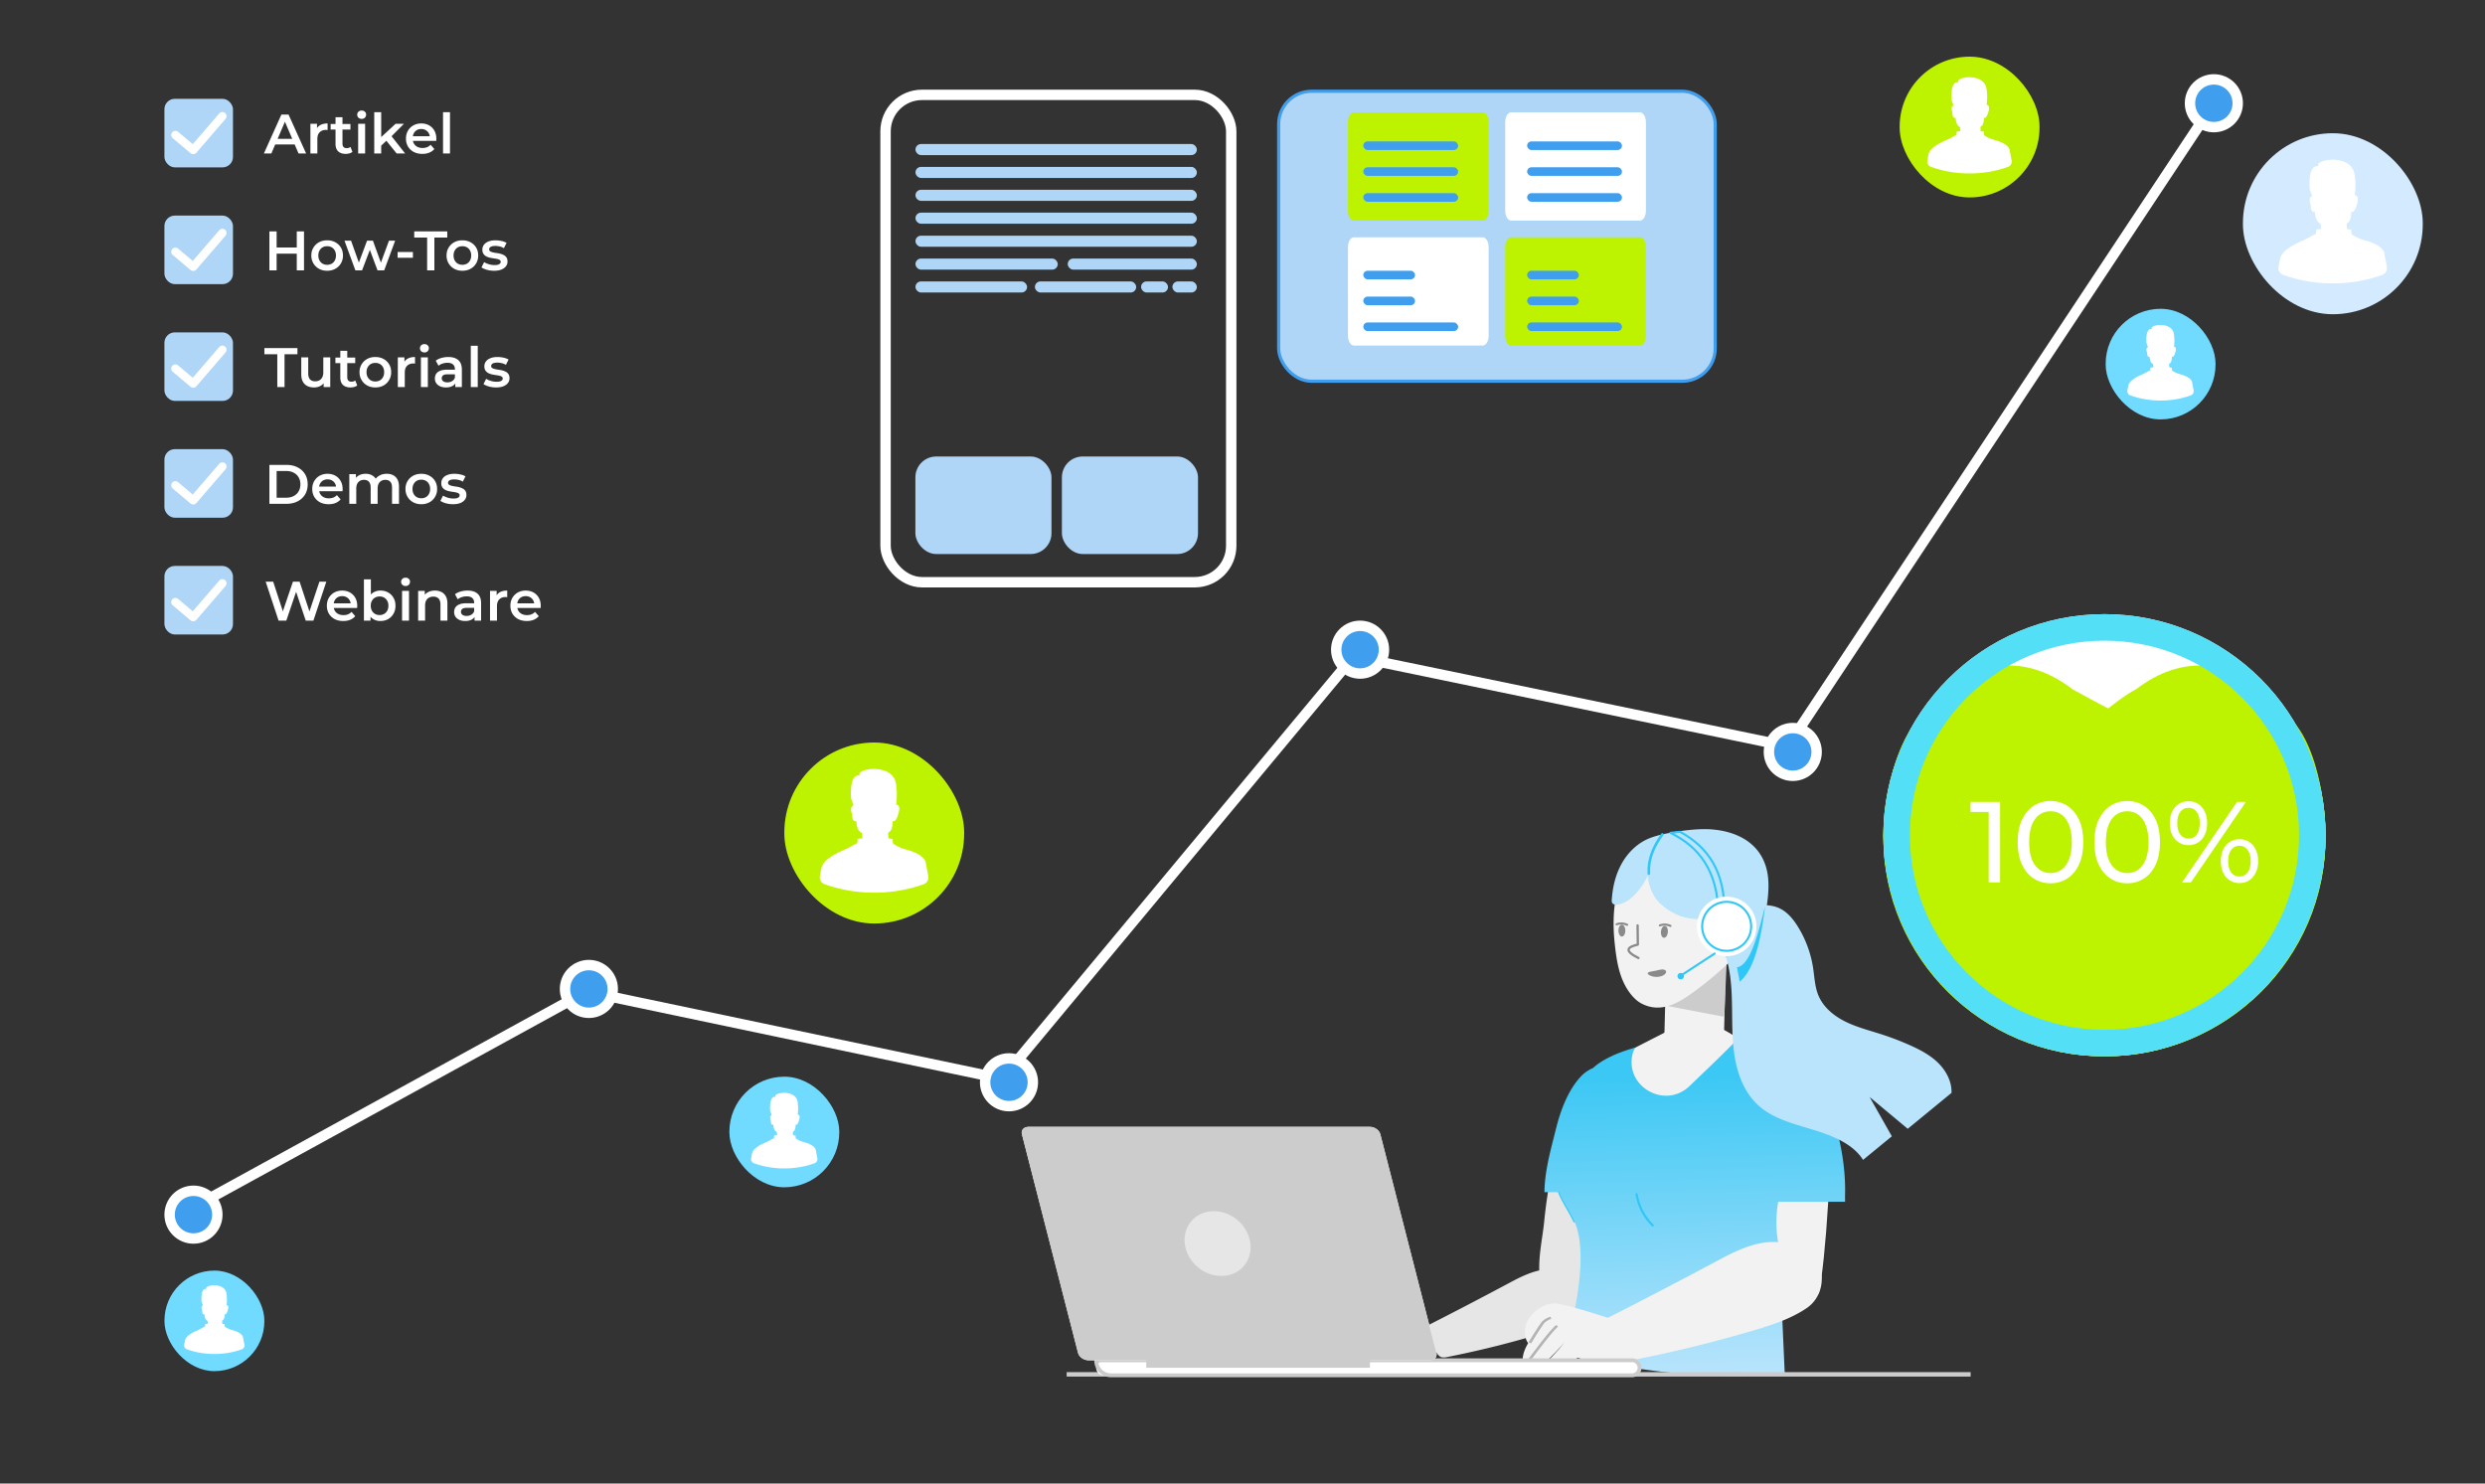 <svg width="670" height="400" fill="none" xmlns="http://www.w3.org/2000/svg"><rect width="100%" height="100%" fill="#333333" stroke="none"/><path d="m48.491 327.498 109.631-60.144 112.068 23.534 94.745-113.886 117.063 24.231L596.897 27.839" stroke="#fff" stroke-width="2.806" stroke-linecap="round" stroke-linejoin="round"/><rect x="44.327" y="26.64" width="18.488" height="18.488" rx="2.806" fill="#AFD5F7"/><path d="m47.283 36.391 4.817 4.056 7.86-9.127" stroke="#fff" stroke-width="2.245" stroke-linecap="round" stroke-linejoin="round"/><path d="m71.15 41.383 4.725-10.5h1.92l4.74 10.5h-2.04l-4.065-9.465h.78l-4.05 9.465h-2.01zm2.175-2.43.525-1.53h5.67l.525 1.53h-6.72zm10.365 2.43v-8.01h1.785v2.205l-.21-.645c.24-.54.615-.95 1.125-1.23.52-.28 1.165-.42 1.935-.42v1.785a.93.93 0 0 0-.225-.03c-.07-.01-.14-.015-.21-.015-.71 0-1.275.21-1.695.63-.42.41-.63 1.025-.63 1.845v3.885H83.69zm9.534.105c-.88 0-1.56-.225-2.04-.675-.48-.46-.72-1.135-.72-2.025v-7.185h1.875v7.14c0 .38.095.675.285.885.2.21.475.315.825.315.42 0 .77-.11 1.05-.33l.525 1.335c-.22.18-.49.315-.81.405-.32.09-.65.135-.99.135zm-4.08-6.555v-1.5h5.34v1.5h-5.34zm7.422 6.45v-8.01h1.875v8.01h-1.875zm.945-9.33c-.35 0-.64-.11-.87-.33-.22-.22-.33-.485-.33-.795 0-.32.11-.585.33-.795.23-.22.52-.33.87-.33s.635.105.855.315c.23.2.345.455.345.765 0 .33-.11.61-.33.84-.22.22-.51.33-.87.33zm4.921 7.545.045-2.355 4.185-3.87h2.25l-3.555 3.57-.99.825-1.935 1.83zm-1.53 1.785v-11.13h1.875v11.13h-1.875zm6.045 0-2.925-3.615 1.185-1.5 4.02 5.115h-2.28zm6.934.105c-.89 0-1.67-.175-2.34-.525a3.977 3.977 0 0 1-1.545-1.47c-.36-.62-.54-1.325-.54-2.115 0-.8.175-1.505.525-2.115.36-.62.85-1.105 1.47-1.455.63-.35 1.345-.525 2.145-.525.78 0 1.475.17 2.085.51.61.34 1.09.82 1.44 1.44.35.62.525 1.35.525 2.19 0 .08-.005.17-.015.27 0 .1-.005.195-.015.285h-6.675v-1.245h5.685l-.735.39c.01-.46-.085-.865-.285-1.215-.2-.35-.475-.625-.825-.825-.34-.2-.735-.3-1.185-.3-.46 0-.865.1-1.215.3-.34.2-.61.48-.81.84-.19.35-.285.765-.285 1.245v.3c0 .48.11.905.33 1.275.22.37.53.655.93.855.4.2.86.3 1.38.3.45 0 .855-.07 1.215-.21.36-.14.68-.36.96-.66l1.005 1.155c-.36.42-.815.745-1.365.975-.54.22-1.16.33-1.86.33zm5.566-.105v-11.13h1.875v11.13h-1.875z" fill="#fff"/><rect x="44.327" y="58.127" width="18.488" height="18.488" rx="2.806" fill="#AFD5F7"/><path d="m47.283 67.877 4.817 4.056 7.86-9.127" stroke="#fff" stroke-width="2.245" stroke-linecap="round" stroke-linejoin="round"/><path d="M80.015 62.395h1.95v10.5h-1.95v-10.5zm-5.43 10.5h-1.95v-10.5h1.95v10.5zm5.58-4.5H74.42v-1.664h5.745v1.665zm8.034 4.606c-.82 0-1.55-.175-2.19-.526a4.035 4.035 0 0 1-1.515-1.47c-.37-.62-.555-1.325-.555-2.114 0-.8.185-1.506.555-2.116.37-.62.875-1.105 1.515-1.455.64-.35 1.37-.524 2.19-.524.83 0 1.565.174 2.205.524.65.35 1.155.83 1.515 1.44.37.61.555 1.32.555 2.13 0 .79-.185 1.495-.555 2.115-.36.62-.865 1.11-1.515 1.47-.64.35-1.375.526-2.205.526zm0-1.606c.46 0 .87-.1 1.23-.3.36-.2.64-.49.84-.87.21-.38.315-.825.315-1.334 0-.52-.105-.966-.315-1.336-.2-.38-.48-.67-.84-.87-.36-.2-.765-.3-1.215-.3-.46 0-.87.1-1.23.3-.35.2-.63.49-.84.87-.21.37-.315.816-.315 1.335 0 .51.105.956.315 1.335.21.38.49.67.84.87.36.2.765.3 1.215.3zm7.618 1.5-2.94-8.01h1.77l2.52 7.066h-.84l2.64-7.066h1.575l2.565 7.066h-.825l2.595-7.066h1.665l-2.955 8.01h-1.8l-2.34-6.254h.555l-2.385 6.254h-1.8zm11.389-3.39v-1.56h4.125v1.56h-4.125zm7.959 3.39v-8.85h-3.48v-1.65h8.91v1.65h-3.48v8.85h-1.95zm9.494.106c-.82 0-1.55-.175-2.19-.526a4.035 4.035 0 0 1-1.515-1.47c-.37-.62-.555-1.325-.555-2.114 0-.8.185-1.506.555-2.116.37-.62.875-1.105 1.515-1.455.64-.35 1.37-.524 2.19-.524.83 0 1.565.174 2.205.524.65.35 1.155.83 1.515 1.44.37.61.555 1.32.555 2.13 0 .79-.185 1.495-.555 2.115-.36.62-.865 1.11-1.515 1.47-.64.35-1.375.526-2.205.526zm0-1.606c.46 0 .87-.1 1.23-.3.36-.2.64-.49.84-.87.21-.38.315-.825.315-1.334 0-.52-.105-.966-.315-1.336-.2-.38-.48-.67-.84-.87-.36-.2-.765-.3-1.215-.3-.46 0-.87.1-1.23.3-.35.2-.63.49-.84.87-.21.37-.315.816-.315 1.335 0 .51.105.956.315 1.335.21.38.49.67.84.87.36.2.765.3 1.215.3zm8.543 1.606c-.67 0-1.315-.086-1.935-.255-.61-.18-1.095-.395-1.455-.645l.72-1.425c.36.23.79.42 1.29.57.5.15 1 .225 1.5.225.59 0 1.015-.08 1.275-.24.27-.16.405-.375.405-.645 0-.22-.09-.385-.27-.495-.18-.12-.415-.21-.705-.27-.29-.06-.615-.115-.975-.165-.35-.05-.705-.116-1.065-.196-.35-.09-.67-.214-.96-.374a2.07 2.07 0 0 1-.705-.675c-.18-.28-.27-.65-.27-1.11 0-.51.145-.95.435-1.32.29-.38.695-.67 1.215-.87.53-.21 1.155-.316 1.875-.316.54 0 1.085.06 1.635.18s1.005.29 1.365.51l-.72 1.425a3.64 3.64 0 0 0-1.155-.465c-.38-.09-.76-.134-1.14-.134-.57 0-.995.084-1.275.254-.27.17-.405.386-.405.645 0 .24.09.42.27.54.18.12.415.216.705.285.29.07.61.13.96.18.36.04.715.105 1.065.195.35.09.67.216.96.376.3.15.54.364.72.644.18.28.27.645.27 1.095 0 .5-.15.935-.45 1.305-.29.37-.705.66-1.245.87-.54.2-1.185.3-1.935.3z" fill="#fff"/><rect x="44.327" y="89.614" width="18.488" height="18.488" rx="2.806" fill="#AFD5F7"/><path d="m47.283 99.366 4.817 4.056 7.86-9.128" stroke="#fff" stroke-width="2.245" stroke-linecap="round" stroke-linejoin="round"/><path d="M74.765 104.358v-8.85h-3.48v-1.65h8.91v1.65h-3.48v8.85h-1.95zm9.913.105c-.68 0-1.28-.125-1.8-.375a2.8 2.8 0 0 1-1.215-1.17c-.29-.53-.435-1.195-.435-1.995v-4.575h1.875v4.32c0 .72.16 1.26.48 1.62.33.35.795.525 1.395.525.44 0 .82-.09 1.14-.27.33-.18.585-.45.765-.81.19-.36.285-.805.285-1.335v-4.05h1.875v8.01h-1.785v-2.16l.315.66a2.8 2.8 0 0 1-1.185 1.2c-.52.27-1.09.405-1.71.405zm9.835 0c-.88 0-1.56-.225-2.04-.675-.48-.46-.72-1.135-.72-2.025v-7.185h1.875v7.14c0 .38.095.675.285.885.2.21.475.315.825.315.42 0 .77-.11 1.05-.33l.525 1.335c-.22.18-.49.315-.81.405-.32.09-.65.135-.99.135zm-4.08-6.555v-1.5h5.34v1.5h-5.34zm10.759 6.555c-.82 0-1.55-.175-2.19-.525a4.035 4.035 0 0 1-1.515-1.47c-.37-.62-.555-1.325-.555-2.115 0-.8.185-1.505.555-2.115.37-.62.875-1.105 1.515-1.455.64-.35 1.37-.525 2.19-.525.83 0 1.565.175 2.205.525.65.35 1.155.83 1.515 1.44.37.61.555 1.32.555 2.13 0 .79-.185 1.495-.555 2.115-.36.62-.865 1.11-1.515 1.47-.64.35-1.375.525-2.205.525zm0-1.605c.46 0 .87-.1 1.23-.3.36-.2.64-.49.84-.87.21-.38.315-.825.315-1.335 0-.52-.105-.965-.315-1.335-.2-.38-.48-.67-.84-.87-.36-.2-.765-.3-1.215-.3-.46 0-.87.1-1.23.3-.35.2-.63.49-.84.87-.21.37-.315.815-.315 1.335 0 .51.105.955.315 1.335.21.38.49.67.84.87.36.2.765.3 1.215.3zm6.068 1.5v-8.01h1.785v2.205l-.21-.645c.24-.54.615-.95 1.125-1.23.52-.28 1.165-.42 1.935-.42v1.785a.93.93 0 0 0-.225-.03c-.07-.01-.14-.015-.21-.015-.71 0-1.275.21-1.695.63-.42.41-.63 1.025-.63 1.845v3.885h-1.875zm6.225 0v-8.01h1.875v8.01h-1.875zm.945-9.33c-.35 0-.64-.11-.87-.33-.22-.22-.33-.485-.33-.795 0-.32.11-.585.33-.795.23-.22.52-.33.87-.33s.635.105.855.315c.23.2.345.455.345.765 0 .33-.11.61-.33.84-.22.22-.51.33-.87.33zm8.326 9.33v-1.62l-.105-.345v-2.835c0-.55-.165-.975-.495-1.275-.33-.31-.83-.465-1.5-.465-.45 0-.895.07-1.335.21a3.27 3.27 0 0 0-1.095.585l-.735-1.365c.43-.33.94-.575 1.53-.735a6.79 6.79 0 0 1 1.86-.255c1.16 0 2.055.28 2.685.84.64.55.96 1.405.96 2.565v4.695h-1.77zm-2.52.105c-.6 0-1.125-.1-1.575-.3-.45-.21-.8-.495-1.05-.855-.24-.37-.36-.785-.36-1.245 0-.45.105-.855.315-1.215.22-.36.575-.645 1.065-.855.49-.21 1.14-.315 1.95-.315h2.325v1.245h-2.19c-.64 0-1.07.105-1.29.315-.22.2-.33.45-.33.75 0 .34.135.61.405.81.27.2.645.3 1.125.3.46 0 .87-.105 1.23-.315.37-.21.635-.52.795-.93l.315 1.125c-.18.47-.505.835-.975 1.095-.46.26-1.045.39-1.755.39zm6.697-.105v-11.13h1.875v11.13h-1.875zm6.811.105c-.67 0-1.315-.085-1.935-.255-.61-.18-1.095-.395-1.455-.645l.72-1.425c.36.23.79.42 1.29.57.5.15 1 .225 1.5.225.59 0 1.015-.08 1.275-.24.27-.16.405-.375.405-.645 0-.22-.09-.385-.27-.495-.18-.12-.415-.21-.705-.27-.29-.06-.615-.115-.975-.165-.35-.05-.705-.115-1.065-.195-.35-.09-.67-.215-.96-.375a2.07 2.07 0 0 1-.705-.675c-.18-.28-.27-.65-.27-1.11 0-.51.145-.95.435-1.32.29-.38.695-.67 1.215-.87.53-.21 1.155-.315 1.875-.315.54 0 1.085.06 1.635.18s1.005.29 1.365.51l-.72 1.425a3.64 3.64 0 0 0-1.155-.465c-.38-.09-.76-.135-1.14-.135-.57 0-.995.085-1.275.255-.27.17-.405.385-.405.645 0 .24.09.42.27.54.18.12.415.215.705.285.29.07.61.13.96.18.36.04.715.105 1.065.195.35.09.67.215.96.375.3.15.54.365.72.645.18.28.27.645.27 1.095 0 .5-.15.935-.45 1.305-.29.37-.705.66-1.245.87-.54.2-1.185.3-1.935.3z" fill="#fff"/><rect x="44.327" y="121.102" width="18.488" height="18.488" rx="2.806" fill="#AFD5F7"/><path d="m47.283 130.853 4.817 4.056 7.86-9.127" stroke="#fff" stroke-width="2.245" stroke-linecap="round" stroke-linejoin="round"/><path d="M72.635 135.845v-10.5h4.59c1.14 0 2.14.22 3 .66.86.44 1.53 1.05 2.01 1.83.48.78.72 1.7.72 2.76 0 1.05-.24 1.97-.72 2.76-.48.78-1.15 1.39-2.01 1.83-.86.44-1.86.66-3 .66h-4.59zm1.95-1.65h2.55c.79 0 1.47-.15 2.04-.45.58-.3 1.025-.72 1.335-1.26.32-.54.48-1.17.48-1.89 0-.73-.16-1.36-.48-1.89-.31-.54-.755-.96-1.335-1.26-.57-.3-1.25-.45-2.04-.45h-2.55v7.2zm14.028 1.755c-.89 0-1.67-.175-2.34-.525a3.977 3.977 0 0 1-1.545-1.47c-.36-.62-.54-1.325-.54-2.115 0-.8.175-1.505.525-2.115.36-.62.85-1.105 1.47-1.455.63-.35 1.345-.525 2.145-.525.78 0 1.475.17 2.085.51.61.34 1.09.82 1.44 1.44.35.62.525 1.35.525 2.19 0 .08-.005.17-.015.27 0 .1-.005.195-.015.285h-6.675v-1.245h5.685l-.735.39c.01-.46-.085-.865-.285-1.215-.2-.35-.475-.625-.825-.825-.34-.2-.735-.3-1.185-.3-.46 0-.865.1-1.215.3-.34.2-.61.48-.81.84-.19.35-.285.765-.285 1.245v.3c0 .48.11.905.33 1.275.22.37.53.655.93.855.4.2.86.3 1.38.3.45 0 .855-.07 1.215-.21.36-.14.68-.36.96-.66l1.005 1.155c-.36.42-.815.745-1.365.975-.54.22-1.16.33-1.86.33zm15.676-8.205c.64 0 1.205.125 1.695.375.5.25.89.635 1.17 1.155.28.51.42 1.17.42 1.98v4.59h-1.875v-4.35c0-.71-.155-1.24-.465-1.59-.31-.35-.755-.525-1.335-.525-.41 0-.775.09-1.095.27-.31.18-.555.445-.735.795-.17.35-.255.795-.255 1.335v4.065h-1.875v-4.35c0-.71-.155-1.24-.465-1.59-.31-.35-.755-.525-1.335-.525-.41 0-.775.09-1.095.27-.31.18-.555.445-.735.795-.17.35-.255.795-.255 1.335v4.065h-1.875v-8.01h1.785v2.13l-.315-.63c.27-.52.66-.915 1.17-1.185.52-.27 1.11-.405 1.77-.405.75 0 1.4.185 1.95.555.56.37.93.93 1.11 1.68l-.735-.255c.26-.6.69-1.08 1.29-1.44.6-.36 1.295-.54 2.085-.54zm9.295 8.205c-.82 0-1.55-.175-2.19-.525a4.035 4.035 0 0 1-1.515-1.47c-.37-.62-.555-1.325-.555-2.115 0-.8.185-1.505.555-2.115.37-.62.875-1.105 1.515-1.455.64-.35 1.37-.525 2.19-.525.83 0 1.565.175 2.205.525.65.35 1.155.83 1.515 1.44.37.61.555 1.32.555 2.13 0 .79-.185 1.495-.555 2.115-.36.62-.865 1.11-1.515 1.47-.64.35-1.375.525-2.205.525zm0-1.605c.46 0 .87-.1 1.23-.3.36-.2.64-.49.84-.87.21-.38.315-.825.315-1.335 0-.52-.105-.965-.315-1.335-.2-.38-.48-.67-.84-.87-.36-.2-.765-.3-1.215-.3-.46 0-.87.1-1.23.3-.35.2-.63.49-.84.87-.21.37-.315.815-.315 1.335 0 .51.105.955.315 1.335.21.38.49.67.84.87.36.2.765.3 1.215.3zm8.543 1.605c-.67 0-1.315-.085-1.935-.255-.61-.18-1.095-.395-1.455-.645l.72-1.425c.36.23.79.42 1.29.57.5.15 1 .225 1.5.225.59 0 1.015-.08 1.275-.24.27-.16.405-.375.405-.645 0-.22-.09-.385-.27-.495-.18-.12-.415-.21-.705-.27-.29-.06-.615-.115-.975-.165-.35-.05-.705-.115-1.065-.195-.35-.09-.67-.215-.96-.375a2.07 2.07 0 0 1-.705-.675c-.18-.28-.27-.65-.27-1.11 0-.51.145-.95.435-1.32.29-.38.695-.67 1.215-.87.53-.21 1.155-.315 1.875-.315.54 0 1.085.06 1.635.18s1.005.29 1.365.51l-.72 1.425a3.64 3.64 0 0 0-1.155-.465c-.38-.09-.76-.135-1.14-.135-.57 0-.995.085-1.275.255-.27.17-.405.385-.405.645 0 .24.09.42.27.54.18.12.415.215.705.285.29.07.61.13.96.18.36.04.715.105 1.065.195.35.09.67.215.96.375.3.15.54.365.72.645.18.28.27.645.27 1.095 0 .5-.15.935-.45 1.305-.29.37-.705.66-1.245.87-.54.2-1.185.3-1.935.3z" fill="#fff"/><rect x="44.327" y="152.589" width="18.488" height="18.488" rx="2.806" fill="#AFD5F7"/><path d="m47.283 162.34 4.817 4.056 7.86-9.127" stroke="#fff" stroke-width="2.245" stroke-linecap="round" stroke-linejoin="round"/><path d="m75.11 167.333-3.48-10.5h2.025l3.105 9.495h-1.005l3.225-9.495h1.8l3.135 9.495h-.975l3.18-9.495h1.86l-3.48 10.5h-2.07l-2.865-8.565h.54l-2.91 8.565H75.11zm17.443.105c-.89 0-1.67-.175-2.34-.525a3.977 3.977 0 0 1-1.545-1.47c-.36-.62-.54-1.325-.54-2.115 0-.8.175-1.505.525-2.115.36-.62.85-1.105 1.47-1.455.63-.35 1.345-.525 2.145-.525.78 0 1.475.17 2.085.51.61.34 1.09.82 1.44 1.44.35.62.525 1.35.525 2.19 0 .08-.005.17-.015.27 0 .1-.005.195-.015.285h-6.675v-1.245h5.685l-.735.39c.01-.46-.085-.865-.285-1.215-.2-.35-.475-.625-.825-.825-.34-.2-.735-.3-1.185-.3-.46 0-.865.1-1.215.3-.34.2-.61.48-.81.84-.19.35-.285.765-.285 1.245v.3c0 .48.11.905.33 1.275.22.37.53.655.93.855.4.2.86.3 1.38.3.45 0 .855-.07 1.215-.21.36-.14.68-.36.96-.66l1.005 1.155c-.36.42-.815.745-1.365.975-.54.22-1.16.33-1.86.33zm10.006 0c-.68 0-1.285-.15-1.815-.45-.53-.3-.95-.75-1.26-1.35-.3-.61-.45-1.38-.45-2.31 0-.94.155-1.71.465-2.31.32-.6.745-1.045 1.275-1.335.54-.3 1.135-.45 1.785-.45.79 0 1.485.17 2.085.51.61.34 1.09.815 1.44 1.425.36.61.54 1.33.54 2.16 0 .83-.18 1.55-.54 2.16-.35.61-.83 1.09-1.44 1.44-.6.34-1.295.51-2.085.51zm-4.44-.105v-11.13h1.875v4.98l-.15 2.13.06 2.13v1.89H98.12zm4.23-1.5c.45 0 .85-.1 1.2-.3.36-.2.645-.49.855-.87.21-.38.315-.825.315-1.335 0-.52-.105-.965-.315-1.335a2.17 2.17 0 0 0-.855-.87c-.35-.2-.75-.3-1.2-.3-.45 0-.855.1-1.215.3-.36.2-.645.49-.855.87-.21.37-.315.815-.315 1.335 0 .51.105.955.315 1.335.21.38.495.67.855.87.36.2.765.3 1.215.3zm6.053 1.5v-8.01h1.875v8.01h-1.875zm.945-9.33c-.35 0-.64-.11-.87-.33-.22-.22-.33-.485-.33-.795 0-.32.11-.585.33-.795.23-.22.52-.33.87-.33s.635.105.855.315c.23.2.345.455.345.765 0 .33-.11.61-.33.84-.22.22-.51.33-.87.33zm7.936 1.23c.64 0 1.21.125 1.71.375.51.25.91.635 1.2 1.155.29.51.435 1.17.435 1.98v4.59h-1.875v-4.35c0-.71-.17-1.24-.51-1.59-.33-.35-.795-.525-1.395-.525-.44 0-.83.09-1.17.27-.34.18-.605.45-.795.81-.18.35-.27.795-.27 1.335v4.05h-1.875v-8.01h1.785v2.16l-.315-.66c.28-.51.685-.9 1.215-1.17.54-.28 1.16-.42 1.86-.42zm10.659 8.1v-1.62l-.105-.345v-2.835c0-.55-.165-.975-.495-1.275-.33-.31-.83-.465-1.5-.465-.45 0-.895.07-1.335.21a3.27 3.27 0 0 0-1.095.585l-.735-1.365c.43-.33.94-.575 1.53-.735a6.79 6.79 0 0 1 1.86-.255c1.16 0 2.055.28 2.685.84.64.55.96 1.405.96 2.565v4.695h-1.77zm-2.52.105c-.6 0-1.125-.1-1.575-.3-.45-.21-.8-.495-1.05-.855-.24-.37-.36-.785-.36-1.245 0-.45.105-.855.315-1.215.22-.36.575-.645 1.065-.855.49-.21 1.14-.315 1.95-.315h2.325v1.245h-2.19c-.64 0-1.07.105-1.29.315-.22.2-.33.45-.33.75 0 .34.135.61.405.81.27.2.645.3 1.125.3.46 0 .87-.105 1.23-.315.37-.21.635-.52.795-.93l.315 1.125c-.18.47-.505.835-.975 1.095-.46.26-1.045.39-1.755.39zm6.696-.105v-8.01h1.785v2.205l-.21-.645c.24-.54.615-.95 1.125-1.23.52-.28 1.165-.42 1.935-.42v1.785a.93.93 0 0 0-.225-.03c-.07-.01-.14-.015-.21-.015-.71 0-1.275.21-1.695.63-.42.41-.63 1.025-.63 1.845v3.885h-1.875zm9.918.105c-.89 0-1.67-.175-2.34-.525a3.977 3.977 0 0 1-1.545-1.47c-.36-.62-.54-1.325-.54-2.115 0-.8.175-1.505.525-2.115.36-.62.85-1.105 1.47-1.455.63-.35 1.345-.525 2.145-.525.78 0 1.475.17 2.085.51.61.34 1.09.82 1.44 1.44.35.62.525 1.35.525 2.19 0 .08-.005.17-.015.27 0 .1-.005.195-.015.285h-6.675v-1.245h5.685l-.735.39c.01-.46-.085-.865-.285-1.215-.2-.35-.475-.625-.825-.825-.34-.2-.735-.3-1.185-.3-.46 0-.865.1-1.215.3-.34.2-.61.48-.81.84-.19.35-.285.765-.285 1.245v.3c0 .48.11.905.33 1.275.22.37.53.655.93.855.4.2.86.3 1.38.3.45 0 .855-.07 1.215-.21.36-.14.68-.36.96-.66l1.005 1.155c-.36.42-.815.745-1.365.975-.54.22-1.16.33-1.86.33z" fill="#fff"/><circle cx="366.705" cy="175.171" r="6.436" fill="#409EEF" stroke="#fff" stroke-width="2.806"/><circle cx="272.042" cy="291.809" r="6.436" fill="#409EEF" stroke="#fff" stroke-width="2.806"/><circle cx="158.771" cy="266.642" r="6.436" fill="#409EEF" stroke="#fff" stroke-width="2.806"/><circle cx="52.166" cy="327.498" r="6.436" fill="#409EEF" stroke="#fff" stroke-width="2.806"/><circle cx="596.896" cy="27.839" r="6.436" fill="#409EEF" stroke="#fff" stroke-width="2.806"/><circle cx="483.363" cy="202.739" r="6.436" fill="#409EEF" stroke="#fff" stroke-width="2.806"/><circle cx="567.401" cy="225.203" r="59.613" fill="#fff"/><path d="M627.014 225.869c0 32.555-26.69 58.946-59.613 58.946-32.924 0-59.613-26.391-59.613-58.946 0-32.554 26.283-59.094 50.961-40.047 13.569 7.331 29.453 17.49 45.392 7.331 15.939-10.16 22.873 15.988 22.873 32.716z" fill="#BDF300"/><path d="M507.788 225.35c0 32.19 26.689 58.285 59.613 58.285 32.923 0 59.613-26.095 59.613-58.285 0-32.191-26.284-58.434-50.961-39.599-13.569 7.248-26.048 28.302-42.619 10.471-16.57-17.83-25.646 12.586-25.646 29.128z" fill="#BDF300" style="mix-blend-mode:multiply"/><circle cx="567.401" cy="225.203" r="56.036" stroke="#53DFF6" stroke-width="7.154"/><path d="M536.183 237.916v-20.459l1.333 1.457h-6.231v-2.697h7.966v21.699h-3.068zm16.681.248c-1.695 0-3.214-.434-4.557-1.302-1.323-.868-2.377-2.129-3.162-3.782-.765-1.653-1.147-3.658-1.147-6.014 0-2.355.382-4.36 1.147-6.013.785-1.654 1.839-2.914 3.162-3.782 1.343-.868 2.862-1.302 4.557-1.302 1.673 0 3.182.434 4.525 1.302 1.344.868 2.398 2.128 3.162 3.782.765 1.653 1.147 3.658 1.147 6.013 0 2.356-.382 4.361-1.147 6.014-.764 1.653-1.818 2.914-3.162 3.782-1.343.868-2.852 1.302-4.525 1.302zm0-2.759c1.136 0 2.128-.31 2.975-.93.868-.62 1.54-1.55 2.015-2.79.496-1.24.744-2.779.744-4.619 0-1.839-.248-3.378-.744-4.618-.475-1.24-1.147-2.17-2.015-2.79-.847-.62-1.839-.93-2.975-.93-1.137 0-2.139.31-3.007.93-.868.62-1.55 1.55-2.046 2.79-.476 1.24-.713 2.779-.713 4.618 0 1.84.237 3.379.713 4.619.496 1.24 1.178 2.17 2.046 2.79.868.62 1.87.93 3.007.93zm20.675 2.759c-1.694 0-3.213-.434-4.556-1.302-1.323-.868-2.377-2.129-3.162-3.782-.765-1.653-1.147-3.658-1.147-6.014 0-2.355.382-4.36 1.147-6.013.785-1.654 1.839-2.914 3.162-3.782 1.343-.868 2.862-1.302 4.556-1.302 1.674 0 3.183.434 4.526 1.302 1.343.868 2.397 2.128 3.162 3.782.765 1.653 1.147 3.658 1.147 6.013 0 2.356-.382 4.361-1.147 6.014-.765 1.653-1.819 2.914-3.162 3.782-1.343.868-2.852 1.302-4.526 1.302zm0-2.759c1.137 0 2.129-.31 2.976-.93.868-.62 1.54-1.55 2.015-2.79.496-1.24.744-2.779.744-4.619 0-1.839-.248-3.378-.744-4.618-.475-1.24-1.147-2.17-2.015-2.79-.847-.62-1.839-.93-2.976-.93-1.136 0-2.139.31-3.006.93-.868.62-1.55 1.55-2.046 2.79-.476 1.24-.713 2.779-.713 4.618 0 1.84.237 3.379.713 4.619.496 1.24 1.178 2.17 2.046 2.79.867.62 1.87.93 3.006.93zm14.786 2.511 14.818-21.699h2.387l-14.818 21.699h-2.387zm1.736-10.044c-.992 0-1.87-.248-2.634-.744-.765-.495-1.364-1.188-1.798-2.076-.414-.889-.62-1.922-.62-3.1 0-1.178.206-2.212.62-3.1.434-.889 1.033-1.581 1.798-2.077.764-.496 1.642-.744 2.634-.744 1.013 0 1.891.248 2.635.744.765.496 1.354 1.188 1.767 2.077.414.888.62 1.922.62 3.1 0 1.178-.206 2.211-.62 3.1-.413.888-1.002 1.581-1.767 2.076-.744.496-1.622.744-2.635.744zm0-1.766c.951 0 1.695-.362 2.232-1.085.538-.744.806-1.767.806-3.069s-.268-2.315-.806-3.038c-.537-.744-1.281-1.116-2.232-1.116-.93 0-1.674.372-2.232 1.116-.537.723-.805 1.736-.805 3.038 0 1.281.268 2.294.805 3.038.558.744 1.302 1.116 2.232 1.116zm13.733 11.996c-.992 0-1.87-.248-2.635-.744-.765-.496-1.354-1.188-1.767-2.077-.413-.888-.62-1.922-.62-3.1 0-1.178.207-2.211.62-3.1.413-.888 1.002-1.581 1.767-2.077.765-.495 1.643-.743 2.635-.743 1.012 0 1.891.248 2.635.743.764.496 1.353 1.189 1.767 2.077.434.889.651 1.922.651 3.1 0 1.178-.217 2.212-.651 3.1-.414.889-1.003 1.581-1.767 2.077-.744.496-1.623.744-2.635.744zm0-1.767c.93 0 1.663-.362 2.201-1.085.558-.744.837-1.767.837-3.069 0-1.281-.279-2.294-.837-3.038-.538-.744-1.271-1.116-2.201-1.116-.93 0-1.674.372-2.232 1.116-.537.724-.806 1.736-.806 3.038 0 1.302.269 2.325.806 3.069.558.723 1.302 1.085 2.232 1.085z" fill="#fff"/><rect x="604.734" y="35.92" width="48.484" height="48.802" rx="24.242" fill="#D3EAFF"/><path d="M642.33 74.113c.901-.33 1.401-1.283 1.216-2.23l-.638-3.272c0-1.366-1.807-2.925-5.364-3.835a12.145 12.145 0 0 1-3.397-1.526c-.229-.13-.194-1.322-.194-1.322l-1.146-.172c0-.097-.098-1.527-.098-1.527 1.371-.455 1.23-3.14 1.23-3.14.871.477 1.438-1.648 1.438-1.648 1.03-2.952-.513-2.774-.513-2.774.27-1.802.27-3.633 0-5.435-.686-5.979-11.011-4.356-9.787-2.403-3.018-.55-2.329 6.235-2.329 6.235l.654 1.757c-.907.581-.729 1.248-.53 1.994.083.31.17.635.183.972.063 1.693 1.112 1.342 1.112 1.342.064 2.794 1.459 3.158 1.459 3.158.262 1.755.099 1.456.099 1.456l-1.241.149c.016.399-.016.798-.098 1.19-.721.317-1.163.57-1.6.82-.447.256-.89.51-1.624.827-2.802 1.213-5.846 2.79-6.388 4.915-.158.621-.313 1.456-.453 2.326a1.924 1.924 0 0 0 1.219 2.123c3.763 1.384 8.01 2.204 12.515 2.301h1.814c4.484-.097 8.711-.91 12.461-2.281z" fill="#fff"/><rect x="44.341" y="342.582" width="26.936" height="27.112" rx="13.468" fill="#70DAFF"/><path d="M65.228 363.8c.5-.183.778-.713.675-1.239l-.354-1.818c0-.759-1.004-1.625-2.98-2.13a6.783 6.783 0 0 1-1.887-.848c-.127-.072-.108-.735-.108-.735l-.637-.095c0-.054-.054-.848-.054-.848.762-.253.683-1.745.683-1.745.484.265.799-.915.799-.915.572-1.64-.285-1.541-.285-1.541a10.19 10.19 0 0 0 0-3.02c-.381-3.322-6.117-2.42-5.437-1.335-1.677-.305-1.294 3.464-1.294 3.464l.363.976c-.504.323-.405.694-.294 1.108.046.172.094.352.101.54.035.94.618.745.618.745.036 1.553.81 1.755.81 1.755.146.975.055.809.055.809l-.689.082a2.67 2.67 0 0 1-.054.661c-.401.177-.646.317-.889.456-.249.142-.495.283-.902.46-1.557.674-3.248 1.55-3.549 2.73-.088.345-.174.809-.252 1.293a1.07 1.07 0 0 0 .678 1.179c2.09.768 4.45 1.224 6.952 1.278h1.008c2.49-.054 4.84-.505 6.923-1.267z" fill="#fff"/><rect x="196.656" y="290.299" width="29.629" height="29.823" rx="14.815" fill="#70DAFF"/><path d="M219.631 313.639c.55-.201.856-.784.743-1.362l-.39-2c0-.835-1.104-1.788-3.278-2.343a7.438 7.438 0 0 1-2.076-.933c-.14-.079-.118-.808-.118-.808l-.701-.105c0-.059-.059-.933-.059-.933.837-.278.751-1.919.751-1.919.532.291.879-1.007.879-1.007.629-1.804-.314-1.695-.314-1.695a11.209 11.209 0 0 0 0-3.322c-.419-3.654-6.729-2.662-5.981-1.469-1.844-.335-1.423 3.811-1.423 3.811l.4 1.073c-.554.356-.446.764-.324 1.219.051.19.104.388.112.594.038 1.035.679.82.679.82.04 1.708.892 1.93.892 1.93.16 1.073.06.89.06.89l-.758.091c.01.244-.01.488-.06.727a9.272 9.272 0 0 0-.978.501 8.768 8.768 0 0 1-.992.506c-1.712.741-3.573 1.705-3.904 3.003-.096.38-.191.89-.277 1.422-.09.558.218 1.103.745 1.297 2.3.846 4.895 1.347 7.649 1.406h1.108c2.74-.059 5.323-.555 7.615-1.394z" fill="#fff"/><rect x="567.722" y="83.258" width="29.629" height="29.823" rx="14.815" fill="#70DAFF"/><path d="M590.697 106.598c.551-.202.857-.784.744-1.363l-.39-2c0-.834-1.105-1.787-3.279-2.343a7.421 7.421 0 0 1-2.075-.933c-.14-.079-.119-.807-.119-.807l-.7-.106c0-.059-.06-.933-.06-.933.838-.278.752-1.919.752-1.919.532.292.878-1.007.878-1.007.63-1.804-.313-1.695-.313-1.695.165-1.101.165-2.22 0-3.322-.419-3.653-6.729-2.661-5.981-1.468-1.844-.336-1.424 3.81-1.424 3.81l.4 1.074c-.554.355-.445.763-.323 1.219.05.19.103.388.111.594.039 1.034.68.82.68.82.039 1.708.891 1.93.891 1.93.16 1.072.061.89.061.89l-.759.09c.01.244-.01.488-.06.727-.44.194-.71.349-.977.502-.274.156-.544.311-.993.505-1.712.742-3.572 1.706-3.903 3.004-.097.379-.192.89-.277 1.422-.09.557.218 1.103.745 1.297 2.3.845 4.895 1.346 7.648 1.406h1.109c2.739-.059 5.323-.556 7.614-1.394z" fill="#fff"/><rect x="211.47" y="200.201" width="48.484" height="48.802" rx="24.242" fill="#BDF300"/><path d="M249.066 238.394c.901-.33 1.401-1.283 1.216-2.23l-.638-3.272c0-1.366-1.807-2.926-5.365-3.835a12.138 12.138 0 0 1-3.396-1.527c-.229-.129-.194-1.321-.194-1.321l-1.146-.172c0-.097-.098-1.527-.098-1.527 1.371-.455 1.23-3.14 1.23-3.14.871.477 1.438-1.648 1.438-1.648 1.03-2.952-.513-2.774-.513-2.774.27-1.802.27-3.633 0-5.436-.686-5.978-11.012-4.355-9.787-2.402-3.018-.55-2.329 6.235-2.329 6.235l.654 1.756c-.907.582-.729 1.249-.53 1.994.083.311.17.636.183.973.063 1.693 1.112 1.342 1.112 1.342.064 2.794 1.459 3.158 1.459 3.158.262 1.755.098 1.456.098 1.456l-1.241.149c.017.399-.016.798-.098 1.189-.721.318-1.162.57-1.599.821-.448.256-.89.509-1.624.827-2.802 1.213-5.847 2.791-6.388 4.915-.158.621-.313 1.456-.453 2.326-.147.912.357 1.806 1.219 2.123 3.763 1.383 8.01 2.203 12.515 2.301h1.814c4.484-.097 8.711-.91 12.461-2.281z" fill="#fff"/><rect x="512.182" y="15.278" width="37.71" height="37.957" rx="18.855" fill="#BDF300"/><path d="M541.423 44.984c.701-.257 1.09-.998.946-1.735l-.497-2.545c0-1.062-1.405-2.275-4.172-2.982a9.464 9.464 0 0 1-2.642-1.188c-.177-.1-.15-1.027-.15-1.027l-.892-.134c0-.076-.076-1.188-.076-1.188 1.067-.354.957-2.442.957-2.442.677.37 1.118-1.282 1.118-1.282.801-2.296-.399-2.157-.399-2.157.21-1.402.21-2.826 0-4.228-.533-4.65-8.564-3.387-7.612-1.869-2.347-.427-1.812 4.85-1.812 4.85l.509 1.366c-.705.452-.567.971-.412 1.551.065.242.132.494.142.756.049 1.317.865 1.044.865 1.044.05 2.173 1.135 2.456 1.135 2.456.204 1.365.077 1.133.077 1.133l-.966.115c.013.31-.012.621-.076.926-.561.247-.904.443-1.244.638-.348.199-.692.396-1.263.643-2.179.944-4.547 2.17-4.968 3.823a22.133 22.133 0 0 0-.353 1.81c-.114.709.278 1.404.949 1.65 2.926 1.076 6.23 1.714 9.734 1.79h1.41c3.487-.075 6.776-.708 9.692-1.774z" fill="#fff"/><rect x="238.759" y="25.579" width="93.201" height="131.401" rx="9.821" stroke="#fff" stroke-width="2.806"/><rect x="246.826" y="51.166" width="75.869" height="2.988" rx="1.494" fill="#AFD5F7"/><rect x="246.826" y="38.831" width="75.869" height="2.988" rx="1.494" fill="#AFD5F7"/><rect x="246.826" y="57.333" width="75.869" height="2.988" rx="1.494" fill="#AFD5F7"/><rect x="246.826" y="44.998" width="75.869" height="2.988" rx="1.494" fill="#AFD5F7"/><rect x="246.826" y="63.545" width="75.869" height="2.988" rx="1.494" fill="#AFD5F7"/><rect x="246.826" y="69.713" width="38.364" height="2.988" rx="1.494" fill="#AFD5F7"/><rect x="246.826" y="75.88" width="30.094" height="2.988" rx="1.494" fill="#AFD5F7"/><rect x="307.656" y="75.88" width="7.264" height="2.988" rx="1.494" fill="#AFD5F7"/><rect x="287.879" y="69.713" width="34.816" height="2.988" rx="1.494" fill="#AFD5F7"/><rect x="279.029" y="75.88" width="27.31" height="2.988" rx="1.494" fill="#AFD5F7"/><rect x="316.102" y="75.88" width="6.592" height="2.988" rx="1.494" fill="#AFD5F7"/><rect x="246.804" y="123.082" width="36.696" height="26.298" rx="5.612" fill="#AFD5F7"/><rect x="286.306" y="123.082" width="36.696" height="26.298" rx="5.612" fill="#AFD5F7"/><rect x="344.749" y="24.603" width="117.706" height="78.187" rx="8.872" fill="#AFD5F7" stroke="#409EEF" stroke-width=".853"/><path d="M399.758 30.286H365.05c-.891 0-1.613 1.188-1.613 2.654v23.892c0 1.465.722 2.653 1.613 2.653h34.708c.891 0 1.613-1.188 1.613-2.654V32.94c0-1.466-.722-2.654-1.613-2.654z" fill="#BDF300"/><path d="M442.155 30.286h-34.708c-.891 0-1.613 1.188-1.613 2.654v23.892c0 1.465.722 2.653 1.613 2.653h34.708c.891 0 1.613-1.188 1.613-2.654V32.94c0-1.466-.722-2.654-1.613-2.654zM399.758 63.977H365.05c-.891 0-1.613 1.188-1.613 2.653v23.892c0 1.465.722 2.654 1.613 2.654h34.708c.891 0 1.613-1.189 1.613-2.654V66.63c0-1.465-.722-2.653-1.613-2.653z" fill="#fff"/><path d="M442.155 63.977h-34.708c-.891 0-1.613 1.188-1.613 2.653v23.892c0 1.465.722 2.654 1.613 2.654h34.708c.891 0 1.613-1.189 1.613-2.654V66.63c0-1.465-.722-2.653-1.613-2.653z" fill="#BDF300"/><rect x="367.57" y="38.125" width="25.572" height="2.325" rx="1.162" fill="#409EEF"/><rect x="411.739" y="38.125" width="25.572" height="2.325" rx="1.162" fill="#409EEF"/><rect x="367.57" y="72.996" width="13.948" height="2.325" rx="1.162" fill="#409EEF"/><rect x="411.739" y="72.996" width="13.948" height="2.325" rx="1.162" fill="#409EEF"/><rect x="367.57" y="52.073" width="25.572" height="2.325" rx="1.162" fill="#409EEF"/><rect x="411.739" y="52.073" width="25.572" height="2.325" rx="1.162" fill="#409EEF"/><rect x="367.57" y="86.943" width="25.572" height="2.325" rx="1.162" fill="#409EEF"/><rect x="411.739" y="86.943" width="25.572" height="2.325" rx="1.162" fill="#409EEF"/><rect x="367.57" y="45.101" width="25.572" height="2.325" rx="1.162" fill="#409EEF"/><rect x="411.739" y="45.101" width="25.572" height="2.325" rx="1.162" fill="#409EEF"/><rect x="367.57" y="79.97" width="13.948" height="2.325" rx="1.162" fill="#409EEF"/><rect x="411.739" y="79.97" width="13.948" height="2.325" rx="1.162" fill="#409EEF"/><path d="M417.871 318.414a134.478 134.478 0 0 0-1.536 11.018c-.559 5.63-2.434 12.659-.427 18.137 1.013 2.772 3.231 5.23 6.104 5.912 4.911 1.173 9.267-2.677 9.69-7.317.535-5.872.626-12.012 1.285-17.996.554-5.031.119-9.204-.264-14.263a203.628 203.628 0 0 1-.47-21.902c.031-.961-.024-2.11-.842-2.617-.842-.522-1.943-.004-2.713.619-2.541 2.054-3.938 5.174-5.127 8.218-2.613 6.682-4.44 13.349-5.697 20.187l-.003.004z" fill="#E6E6E6"/><path d="M387.431 364.878c-1.5-2.054-3.874-4.021-5.047-6.203 8.398-4.249 16.74-8.589 25.03-13.022 5.809-3.104 10.983-5.026 17.111-1.823 4.305 2.254 4.5 8.841.255 11.701-3.263 2.198-7.137 3.443-10.959 4.564a268.324 268.324 0 0 1-23.566 5.781c-.55.108-1.133.215-1.639.048-.535-.176-.874-.623-1.185-1.046z" fill="#E6E6E6"/><path d="M429.963 312.625c.127.427.267.838.414 1.237 1.086 2.96 2.725 5.772 5.199 7.711 7.464 5.853 20.51 1.361 28.357-2.202 4.54-2.062 8.334-6.172 11.342-10.109 2.593-3.395 4.572-7.353 4.995-11.518.889-8.765-4.828-13.955-11.622-17.869l-3.75-2.158-14.613-.064s-9.144 4.684-9.926 5.095c-.642.339-1.3 1.464-1.955 1.819l-.016.012a46.26 46.26 0 0 0-1.548.878c-8.537 5.11-9.475 18.603-6.869 27.164l-.008.004z" fill="#F2F2F2"/><path d="M478.666 343.977a.361.361 0 0 1-.112-.016l-8.434-2.138a.458.458 0 0 1-.331-.559.458.458 0 0 1 .559-.331l8.434 2.139a.46.46 0 0 1-.116.905z" fill="#1C1A1A"/><path d="M424.481 329.292a28.092 28.092 0 0 0-.77-1.544c-1.887-3.526-4.5-7.049-4.113-11.114.451-4.68 4.731-8.278 6.136-12.806" stroke="#2FC7F7" stroke-width=".598" stroke-linecap="round" stroke-linejoin="round"/><path d="M480.649 291.313c2.76-1.692 5.888-.423 8.397 1.859 2.003 1.823 3.196 5.222 3.731 7.855 1.651 8.099-.607 39.484-2.398 47.758l-18.962-3.582c-.846-.16.483-46.011 7.576-52.633.503-.471 1.061-.89 1.656-1.257z" fill="#F2F2F2"/><path fill-rule="evenodd" clip-rule="evenodd" d="M416.414 321.433h3.976c.592 1.51 1.426 2.967 2.251 4.409.366.639.73 1.275 1.07 1.911.271.507.531 1.021.77 1.544 3.758 8.043.419 25.333-2.681 33.95 11.446 6.75 44.319 9.16 59.383 6.886.012-.004-1.516-33.954-1.516-33.954a31.187 31.187 0 0 1-.224-12.156h18.021l-.008-1.747c.424-12.814-4.625-30.334-11.6-32.493l-17.212-9.904c-.782 1.094-6.81 6.926-13.137 12.97-6.662 6.363-17.633.04-15.284-8.868.044-.16.084-.304.132-.439.046-.143.167-.357.286-.567.108-.19.213-.378.261-.506-4.021 1.072-8.718 2.994-11.388 5.49-1.208.531-2.314 1.266-3.234 2.237-3.475 3.67-5.529 9.199-6.722 14.007-.185.745-.375 1.494-.566 2.244-1.251 4.925-2.526 9.942-2.578 14.986z" fill="url(#a)"/><path d="M437.08 365.246c-2.007-2.753-5.182-5.378-6.754-8.302a1677.567 1677.567 0 0 0 33.495-17.426c7.776-4.157 14.697-6.727 22.896-2.438 5.76 3.016 6.024 11.833.343 15.655-4.369 2.94-9.555 4.608-14.665 6.108a358.577 358.577 0 0 1-31.537 7.735c-.734.144-1.516.287-2.194.064-.718-.235-1.173-.834-1.584-1.4v.004z" fill="#F2F2F2"/><path d="M441.253 322a15.371 15.371 0 0 0 4.344 8.398" stroke="#2FC7F7" stroke-width=".598" stroke-linecap="round" stroke-linejoin="round"/><path d="m464.795 279.883.626-23.905-16.054-.515-.626 23.905c-.104 3.914 3.371 7.201 7.759 7.341h.16c4.388.147 8.031-2.912 8.135-6.826z" fill="#F2F2F2"/><path d="m464.89 274.162.694-15.699-16.847 12.627 16.153 3.072z" fill="#CCC"/><path d="M473.448 251.091c-1.249 2.099-2.881 3.946-4.572 5.709a90.942 90.942 0 0 1-12.775 11.047c-3.981 2.841-8.393 5.246-13.308 2.841-1.484-.727-2.661-1.963-3.611-3.312-2.705-3.85-3.363-8.601-3.846-13.169-.255-2.414-.359-4.971-.223-7.532.048-.902.128-1.803.239-2.701.766-6.096 3.116-11.92 8.354-15.539 1.616-1.117 3.439-1.919 5.302-2.533 7.656-2.529 20.446-2.565 25.21 5.41.514.861.861 1.815 1.125 2.784 1.532 5.629 1.125 11.929-1.891 16.991l-.004.004z" fill="#F2F2F2"/><path d="m441.524 249.511.064 5.175c-2.801.638-3.882 1.615.163 3.618" stroke="#8A8A8A" stroke-width=".626" stroke-linecap="round" stroke-linejoin="round"/><path d="M449.69 251.33c-.075.882-.554 1.56-1.073 1.516-.518-.043-.877-.793-.802-1.675.076-.882.555-1.56 1.074-1.516.518.044.877.794.801 1.675zM438.225 250.908c0 .886-.419 1.6-.938 1.604-.518 0-.941-.718-.941-1.6 0-.886.419-1.6.937-1.604.519 0 .942.718.942 1.6z" fill="#8A8A8A"/><path d="M447.536 249.515a3.707 3.707 0 0 1 2.845.136M435.859 249.216a3.704 3.704 0 0 1 2.844.136" stroke="#8A8A8A" stroke-width=".567" stroke-linecap="round" stroke-linejoin="round"/><path d="M468.569 244.481a30.494 30.494 0 0 1 6.71-.491c1.404.052 2.824.211 4.125.742 2.326.95 4.025 2.992 5.346 5.131a29.654 29.654 0 0 1 4.081 11.038c.391 2.53.467 5.151 1.452 7.513 1.325 3.171 4.165 5.501 7.245 7.029 3.08 1.528 6.443 2.37 9.718 3.423 2.57.83 5.095 1.791 7.564 2.888 2.785 1.237 5.546 2.673 7.724 4.804 2.178 2.13 3.734 5.058 3.63 8.106l-11.804 9.687-10.285-8.578 5.996 10.6-7.756 6.363c-2.864-4.536-8.617-6.642-13.747-8.21-5.131-1.568-10.592-2.916-14.546-6.539-2.573-2.357-4.304-5.529-5.342-8.86-3.339-10.74.224-22.928-4.125-33.296-.726-1.728-1.803-3.495-3.566-4.125l7.584-7.217-.004-.008z" fill="#BAE4FC"/><path d="M476.176 233.849c-1.982-6.783-8.038-9.619-14.358-10.198-4.053-.371-9.654.431-13.628 1.325-1.484.335-2.952.758-4.32 1.416-2.829 1.369-5.119 3.734-6.647 6.479-1.528 2.745-2.326 5.861-2.601 8.992-.1 1.153-.259 1.816.858 2.055.79.167 1.955-.331 2.641-.674 1.34-.671 2.446-1.732 3.407-2.881a21.393 21.393 0 0 0 3.024-4.791c-.79 1.731 1.077 5.793 2.178 7.077 1.903 2.222 4.512 3.862 7.329 4.64 3.319.914 6.95.634 10.089-.778-1.456 4.017-1.432 8.569 1.436 11.952 1.01 1.193 3.475 3.735 4.628 1.349.359-.742.359-1.596.487-2.41.475-3 2.701-5.374 4.049-8.094 1.213-2.446 1.72-5.183 1.947-7.899.212-2.534.192-5.123-.523-7.56h.004z" fill="#BAE4FC"/><path d="M444.552 235.568c-.211-3.814 1.217-7.301 3.638-10.592" stroke="#2FC7F7" stroke-width=".706" stroke-linecap="round" stroke-linejoin="round"/><path d="M446.431 261.719c.555-.104 1.524-.443 2.162-.287.695.167.718.598.531.929-.598 1.058-3.136 1.488-4.632.431-.179-.127-.287-.303-.227-.451.115-.291.941-.391 1.348-.47l.822-.156-.004.004z" fill="#8A8A8A"/><path d="M452.97 224.274c7.384 4.033 12.251 10.608 11.94 22.329l-1.608-.275c-.207-11.725-5.365-18.077-12.921-21.775l2.589-.275v-.004z" stroke="#2FC7F7" stroke-width=".567" stroke-linecap="round" stroke-linejoin="round"/><path d="M468.436 257.265a8.026 8.026 0 0 0 4.59-10.382 8.026 8.026 0 0 0-10.382-4.59 8.026 8.026 0 0 0-4.59 10.382 8.026 8.026 0 0 0 10.382 4.59z" fill="#fff"/><path d="M465.537 256.648a6.91 6.91 0 0 1-2.781-.59 6.835 6.835 0 0 1-3.634-3.81 6.845 6.845 0 0 1 .123-5.266 6.858 6.858 0 0 1 3.81-3.638 6.845 6.845 0 0 1 5.266.123 6.89 6.89 0 0 1 3.511 9.08 6.843 6.843 0 0 1-3.81 3.635 6.9 6.9 0 0 1-2.485.466zm.004-13.209c-.77 0-1.544.144-2.282.431a6.289 6.289 0 0 0-3.499 3.339 6.296 6.296 0 0 0-.116 4.836 6.265 6.265 0 0 0 3.339 3.498 6.291 6.291 0 0 0 4.836.116 6.287 6.287 0 0 0 3.498-3.339 6.324 6.324 0 0 0-5.776-8.877v-.004zM453.78 262.94a.277.277 0 0 1-.236-.127.282.282 0 0 1 .084-.391l8.518-5.554a.282.282 0 0 1 .307.475l-8.518 5.553a.275.275 0 0 1-.155.048v-.004z" fill="#2FC7F7"/><path d="M454.023 263.167a.87.87 0 1 1-1.739.001.87.87 0 0 1 1.739-.001zM468.313 260.798c3.639-.435 5.821-9.475 7.588-16.513-1.137 9.443-2.992 17.227-6.842 20.402l-.746-3.889z" fill="#2FC7F7"/><path d="M437.283 356.868c-3.12-1.065-15.579-5.122-18.192-5.15-3.199-.032-5.936 2.733-6.85 4.436-1.524 2.841-.267 5.749.224 5.909 0 0-2.669 4.324-.946 5.717 0 0-.211.247-.403.55-.259.415 1.285 1.668 3.096.399 4.732-3.319 7.991-8.378 8.534-7.835.542.542-5.965 7.137-6.364 7.452-.758.599.12 1.847 2.43 1.101 3.918-1.264 6.427-3.778 6.427-3.778s7.752 3.144 13.74 1.329c7.328-2.226 5.481-7.676-1.696-10.13z" fill="#fff"/><path d="M417.507 369.982c.443 0 .934-.084 1.457-.252 3.379-1.089 5.701-3.056 6.383-3.678 1.101.415 5.158 1.819 9.451 1.819 1.592 0 3.048-.199 4.328-.586 3.12-.946 4.864-2.537 4.919-4.472.064-2.382-2.525-4.82-6.598-6.212-2.984-1.021-15.627-5.15-18.344-5.174-3.467 0-6.255 2.836-7.213 4.624-1.356 2.525-.614 5.258.124 6.075-.523.89-2.31 4.201-.961 5.689-.08.104-.18.244-.276.395-.119.192-.08.439.116.683.263.323.874.706 1.723.706.631 0 1.277-.22 1.867-.631 2.697-1.891 4.943-4.364 6.431-6 .3-.331.603-.666.878-.957-1.48 1.923-5.19 5.757-5.677 6.14-.375.299-.483.722-.271 1.105.251.462.878.742 1.675.742l-.012-.016z" fill="#F2F2F2"/><path d="M412.82 362.194c.024-.044 2.601-4.269 3.407-5.298.738-.941 2.034-1.312 2.046-1.316l-.259-.567c-.064.016-1.568.439-2.453 1.572-.826 1.057-3.34 5.178-3.447 5.354l.706.255zM411.862 367.931c2.705-3.71 7.325-9.754 8.199-10.177l-.415-.51c-1.325.646-7.736 9.395-8.462 10.388l.678.295v.004z" fill="#B3B3B3"/><path d="M287.591 370.56h243.728" stroke="#CCC" stroke-width="1.197" stroke-miterlimit="10"/><path d="M297.556 370.819h142.48a2.006 2.006 0 0 0 2.007-2.007c0-1.109-.898-2.051-2.007-2.051h-142.48a2.005 2.005 0 0 0-2.006 2.007c0 1.109.897 2.051 2.006 2.051z" fill="#fff"/><path d="M295.031 366.762c0-.287.231-.519.519-.519h144.49c1.392 0 2.525 1.133 2.525 2.569a2.5 2.5 0 0 1-2.525 2.526H299.567c-2.501 0-4.536-2.035-4.536-4.576zm1.069.518a3.506 3.506 0 0 0 3.467 3.02H440.04c.822 0 1.492-.666 1.492-1.532 0-.821-.666-1.492-1.492-1.492H296.1v.004z" fill="#CCC"/><path d="M293.455 366.761h92.053c1.265 0 2.063-.889 1.779-1.986l-15.132-58.965c-.283-1.097-1.536-1.986-2.8-1.986h-92.049c-1.265 0-2.063.889-1.779 1.986l15.132 58.965c.283 1.097 1.536 1.986 2.8 1.986h-.004z" fill="#fff"/><path d="M277.306 304.347c-.491 0-.902.167-1.129.462-.184.24-.236.543-.152.878l15.132 58.964c.224.866 1.273 1.596 2.298 1.596h92.053c.491 0 .902-.167 1.129-.459.184-.239.235-.542.152-.877l-15.132-58.965c-.224-.865-1.273-1.595-2.298-1.595h-92.053v-.004z" fill="#fff"/><path d="M293.455 366.761h92.053c1.265 0 2.063-.889 1.779-1.986l-15.132-58.965c-.283-1.097-1.536-1.986-2.8-1.986h-92.049c-1.265 0-2.063.889-1.779 1.986l15.132 58.965c.283 1.097 1.536 1.986 2.8 1.986h-.004z" fill="#CCC"/><path d="M277.306 304.347c-.491 0-.902.167-1.129.462-.184.24-.236.543-.152.878l15.132 58.964c.224.866 1.273 1.596 2.298 1.596h92.053c.491 0 .902-.167 1.129-.459.184-.239.235-.542.152-.877l-15.132-58.965c-.224-.865-1.273-1.595-2.298-1.595h-92.053v-.004zM369.363 366.499h-60.309v2.293h60.309v-2.293z" fill="#CCC"/><path d="M335.394 341.31c2.961-3.504 2.176-9.036-1.754-12.357-3.929-3.32-9.515-3.172-12.476.332-2.961 3.504-2.176 9.036 1.754 12.357 3.93 3.32 9.515 3.172 12.476-.332z" fill="#E6E6E6"/><defs><linearGradient id="a" x1="483.362" y1="289.562" x2="485.624" y2="370.966" gradientUnits="userSpaceOnUse"><stop stop-color="#3CC8F4"/><stop offset="1" stop-color="#BAE4FC"/></linearGradient></defs></svg>